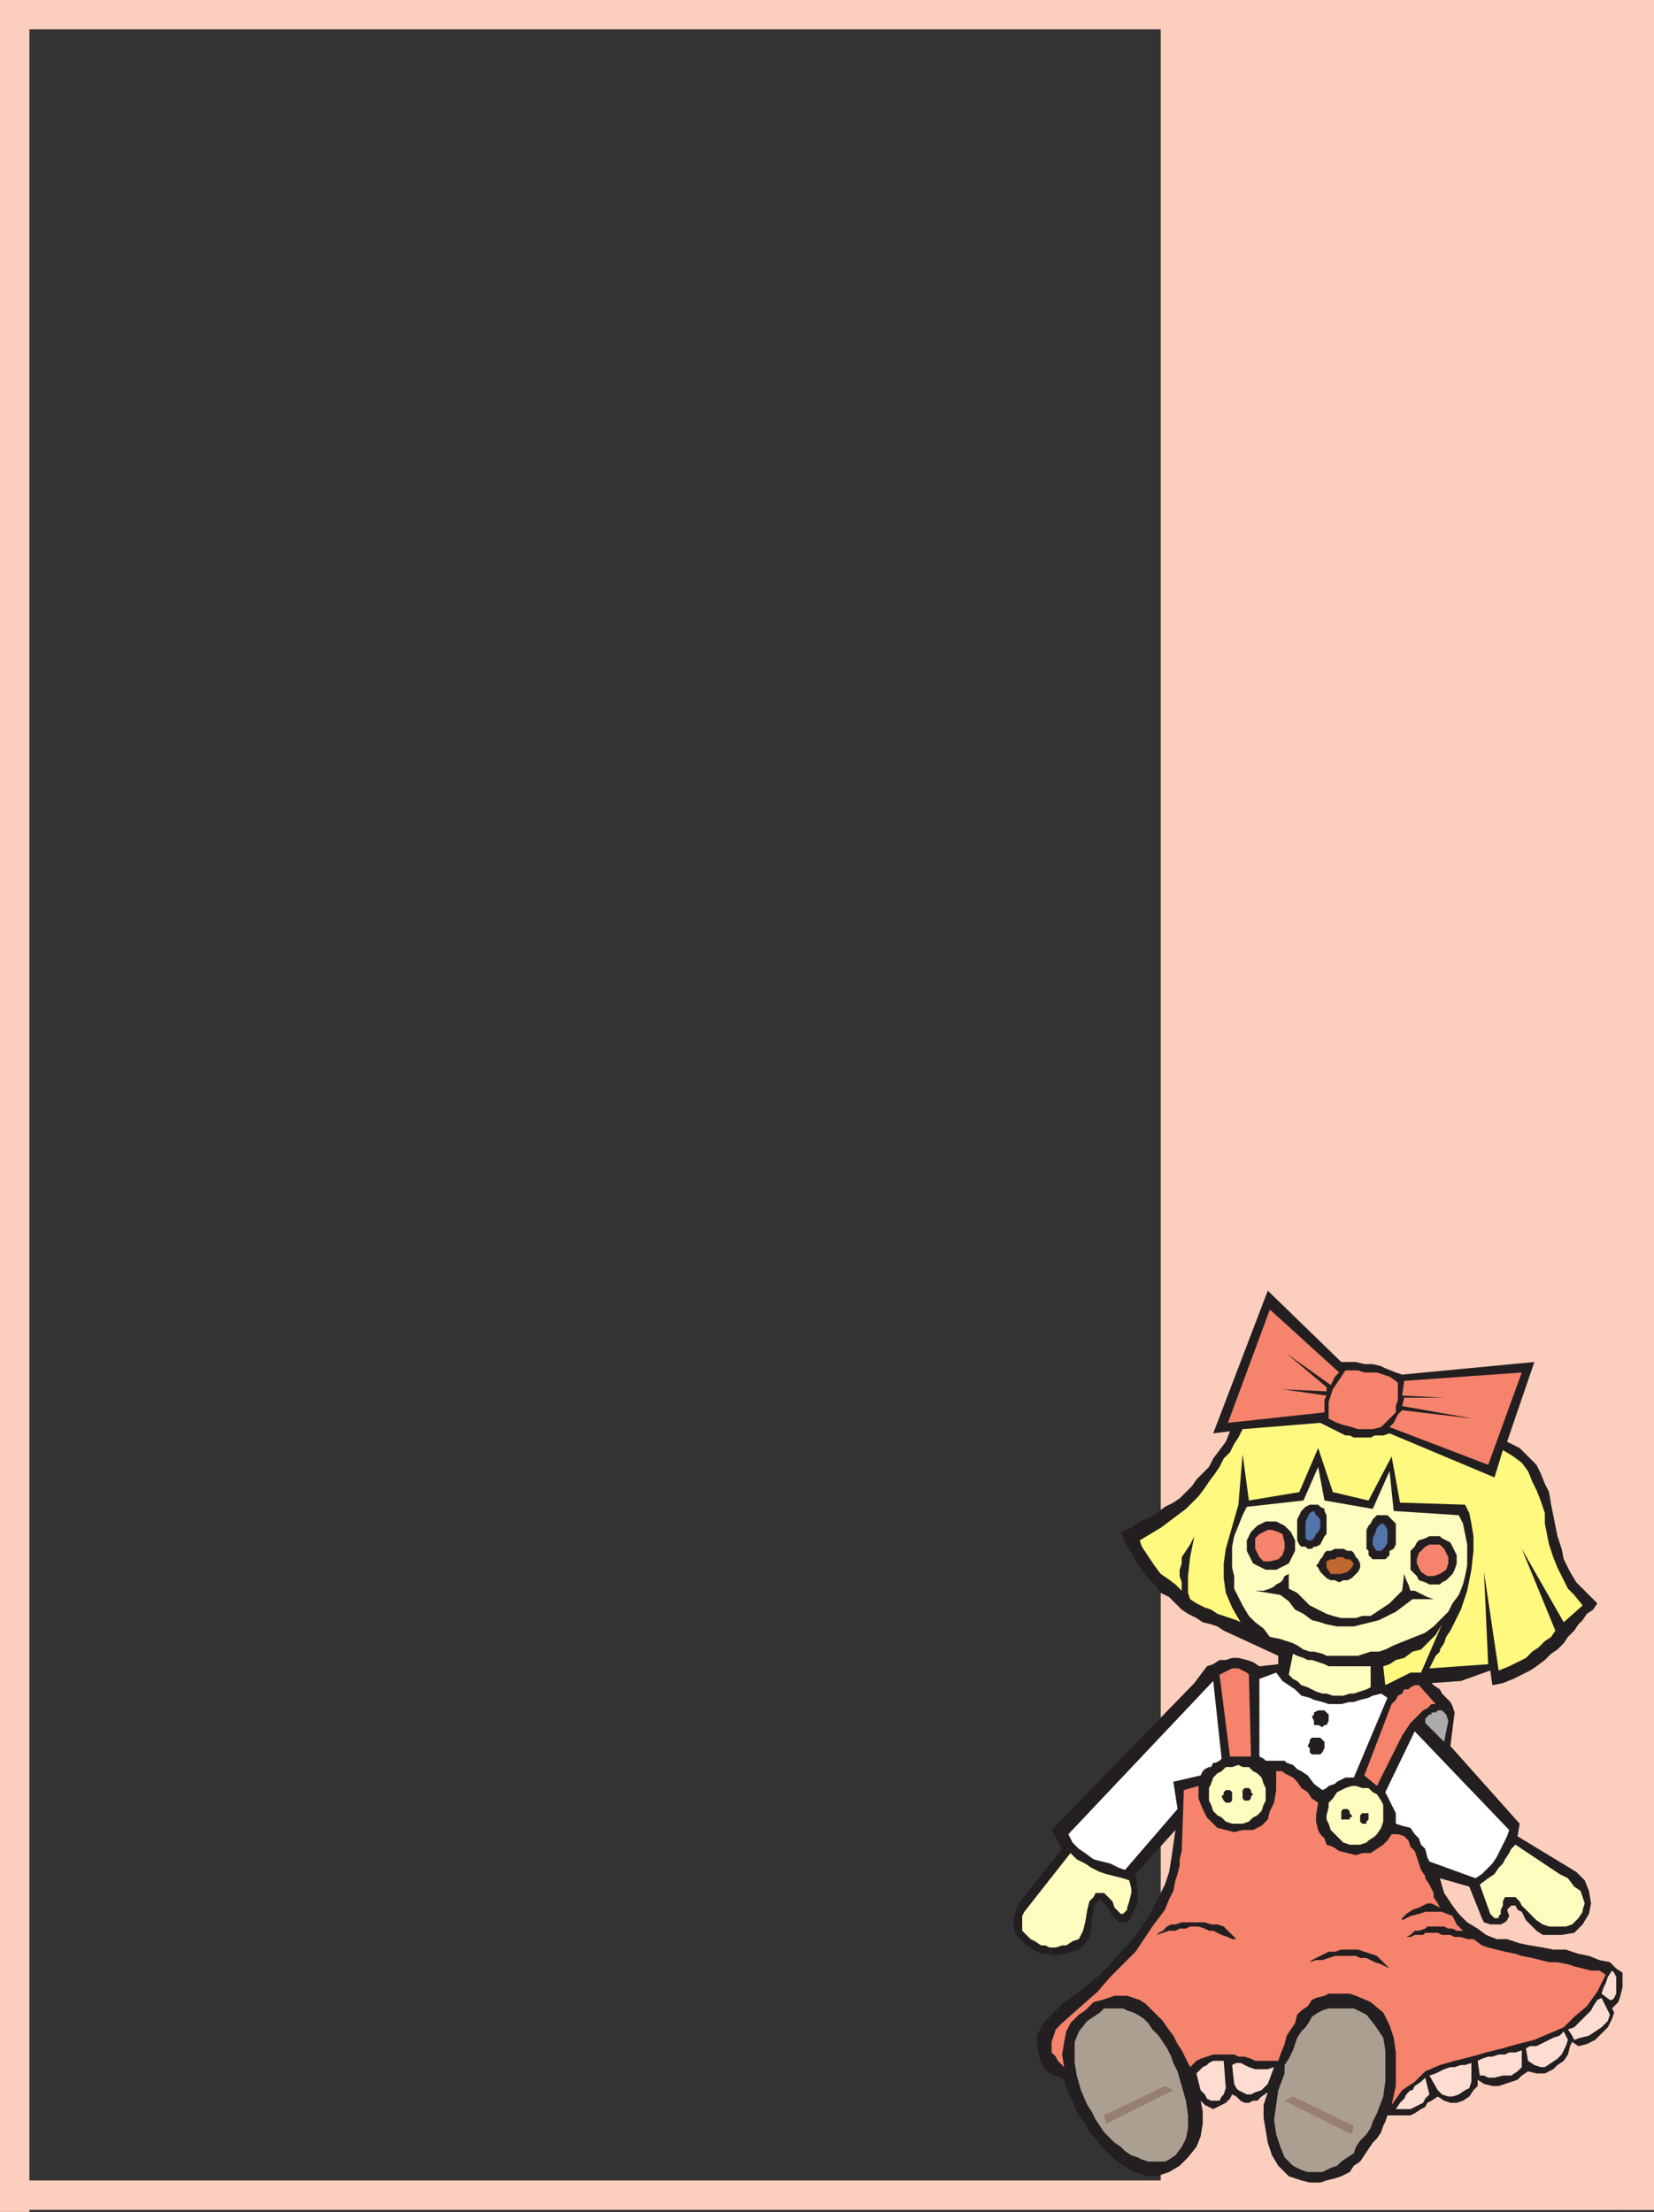 <svg xmlns="http://www.w3.org/2000/svg" width="591" height="790.5"><rect width="100%" height="100%" fill="#333333" stroke="none"/><path fill="#fccebe" fill-rule="evenodd" d="M591 779.25v10.5H0v-10.5h591"/><path fill="#fccebe" fill-rule="evenodd" d="M591 789.75h-11.25V0H591v789.75m-580.5.75H0V0h10.5v790.5"/><path fill="#fccebe" fill-rule="evenodd" d="M591 0v789.75H414.75V0H591"/><path fill="#fccebe" fill-rule="evenodd" d="M591 0v10.5H0V0h591"/><path fill="#231f20" fill-rule="evenodd" d="m453 461.25 26.25 25.5h5.25l3 .75h3l3 .75 1.5.75 3.75 1.5 2.25.75 47.25-4.5-9.75 28.5 4.5 2.25 6 6 1.5 3 1.5 3.75 1.5 3 .75 4.5L556.5 549l1.5 4.5.75 3.75 2.25 4.5 2.25 3.75 7.5 7.5-1.5 2.25-2.25 1.5-1.5 2.25-1.5 1.5-1.5 2.25-2.25 2.25-1.5 2.25-2.25 2.25-2.25 1.5-2.25 2.25-3 2.25-2.25 1.5-6 3-3.75 1.5-3.75.75-.75-5.25-10.5 3.75-10.5.75.75.75 2.25 1.5.75 1.5 3 3 .75 1.5.75 2.25-1.5 12L543 651.75l-.75 4.5 21 12.75 3 3 1.5 3.75.75 4.5-.75 3.75-2.25 3.75-3 3-4.5.75h-6.75L549 690l-3.75-3.75-1.5-3-1.5-.75-.75-1.5H540l-1.5 1.5.75 2.25-.75 1.5-.75.75-1.5.75h-3.75l-2.25-.75-.75-1.5-4.5-11.25-10.5-3 1.5 5.25 3 4.5 2.25 3 3 3 3.75 2.25 3 2.25 3.75 1.5h3.75l4.5 1.5 3.75.75 4.5.75 3.75.75h4.5l4.5 1.5 3.75.75 3.75 1.5 3.75.75 2.25 2.25 2.25 1.5v5.25l-.75 3-.75 2.25-2.25 2.25.75 1.5-.75 2.25-1.5 3-4.5 4.5-3 1.5-3 .75-2.25-1.5-.75 1.5-.75 3-1.5 2.25-2.25 1.5-1.5 1.5-3 1.5h-3l-3-.75-2.25 1.5-1.5 1.5-6.75 2.25h-2.25l-3-.75-2.25-1.5v2.25l-1.5 1.5-1.5 2.25-2.25 1.5-2.25.75h-2.25l-2.25-.75-2.25-1.5-2.25 1.5-1.5.75-.75 1.5-1.5.75-2.25 1.5-1.5.75h-8.25l-.75 2.25-.75 1.5-.75 2.25-1.5 2.25-1.5 1.5-4.5 6.75-2.25 1.5-1.5 2.25-3 1.5-2.25.75-3 .75-2.25.75H468l-3-.75-4.5-1.5-3.75-3.75-2.25-3.75-1.5-4.5-1.5-9v-4.5l1.5-4.5-2.25 1.5-1.5 1.5h-1.5l-1.5.75h-1.5l-1.5-.75-1.5-1.5-1.5-.75-.75 1.5-1.5 1.5-4.5 2.25-3-1.5-1.5-1.5.75 3.75v4.5l-.75 4.5-1.5 3.75-3 3.75-3 3-3.75 2.25-4.5 1.5h-3L408 777l-3-.75-6.75-4.5-4.5-4.5-2.25-3-2.25-2.25-1.5-3-2.25-3-1.5-3-1.5-3.75-1.5-3-.75-3-3-1.5L375 741l-2.25-2.25-1.5-3.75-.75-3.75v-3.75l2.25-4.5 7.5-7.5 4.5-3 3.75-3 4.5-3.75 3.75-3.75 3-3.75 3.75-3.75 3-3.75 3-4.5 2.25-3.75 4.5-9 1.5-4.5.75-4.5L420 654l-14.25 15.75.75 6v4.5l-3 6-1.5.75h-2.25l-2.25-2.25-1.5-3-3-3-1.5 1.5-.75 1.5v1.5l-.75 3v2.25l-.75 3.75-1.5 2.25-2.25 2.25-2.25.75-6 1.5-3-.75H372l-3-1.5-2.25-1.5-3.75-3.75-.75-3v-3l.75-3 1.5-3 15-18.75-3.75-6.75 51-52.5 4.5-6 2.25-.75 2.25-1.5H438l2.25-.75h2.25l3 .75 2.25.75 2.25 1.5 6.75-.75v-3l-19.5-9-2.25-1.5-2.25-.75-3-.75-2.25-1.5-3-1.5-2.25-1.5-4.5-4.5-3-1.5-2.25-3-2.25-2.25-4.5-6-1.5-3-2.25-3.75-1.5-3.75 3.75-1.5 3-2.25 3.75-1.5 2.25-1.5 3-2.25 3-1.5 2.25-1.5 4.5-4.5 1.5-2.25 4.5-4.5 1.5-3 4.5-6 1.5-3.75-6 .75 19.5-51"/><path fill="#f6836c" fill-rule="evenodd" d="m453.75 468 24.75 22.5-1.5 1.5-1.5 3-15.75-11.25 14.25 12v1.5l-15.75-.75 15.75 2.25-.75 1.5v4.5l-34.5 3.75 15-40.5"/><path fill="#f6836c" fill-rule="evenodd" d="M480.75 489.75h4.5l2.25.75h4.5l4.5 1.5 2.25 1.5.75.75v6l-.75 2.25v2.25L493.5 510l-3 .75h-5.25L483 510l-3-.75-2.25-.75-3-1.5v-6l1.5-4.5 4.5-6.75"/><path fill="#f6836c" fill-rule="evenodd" d="m501.75 493.5 42-3-12 33L496.5 510l1.5-1.5 1.5-3 1.5-1.5 25.5 3-25.5-4.5.75-3H516l-15-.75.75-5.25"/><path fill="#fffcbf" fill-rule="evenodd" d="m445.5 538.5 20.25-2.25 5.25-12 2.25 12 17.25 3 6-13.5L498 540l23.25 1.5 1.5 3 1.5 7.5v7.5l-.75 3.75-.75 3-1.5 3.75-2.25 3-1.5 3-5.25 5.25-3 2.25L498 588l-3 1.5-2.25.75h-3l-4.5 1.5H474l-1.5-.75-3-.75H468l-2.25-.75-2.25-1.5-1.5-.75-4.5-1.5-3.75-.75-2.25-3-3-2.25-2.25-2.25-2.25-3.75-3-6v-4.5l-.75-3v-7.5L441 549l3-7.5 1.5-3"/><path fill="#fff97f" fill-rule="evenodd" d="m444 510.75 27.75-2.25 9 4.5h1.5l1.5.75h6l1.5-.75h3l2.25-.75L534 528l3-9.75 3.75 2.25 3 2.25 2.25 3 1.5 3.75 1.5 3 1.5 3.75 1.5 4.5v3.75l1.5 7.5 1.5 4.5 1.5 3.75 3.75 7.5 2.25 2.25 3 3.75-6.75 6-15-26.25 12 29.25-1.5 2.25-2.25 1.5-2.25 2.25-2.25 1.5-2.25 2.25-6 3-3.75 1.5-5.25-35.25 1.5 33-21 1.5 2.25-4.5 1.5-1.5v-.75l1.5-2.25.75-2.25 1.5-2.25 3.75-7.5 2.25-6.75 1.5-7.5.75-6.75V549l-.75-4.5-.75-3.75-1.5-3-23.25-.75-3-16.5-8.25 15.75-12.75-3L471 517.5l-6.75 15.75-18 3-2.25-16.5-1.5 18-4.5 15.75-.75 5.25V564l.75 5.25 2.25 5.25 3 5.25-1.5-.75-6.75-2.25-2.25-1.5-2.25-.75-3-1.5-2.25-1.5-.75-2.25v-6l.75-6.75 1.5-7.5-1.5 3-3 4.5v2.25l-.75 2.25v2.25l.75 2.25v3l-2.25-2.25-3-2.25-2.25-1.5-2.25-3-4.5-6.75-.75-2.25 7.5-4.5 9-6.75 4.5-4.5 2.25-3 1.5-2.25 2.25-3 1.5-2.25 1.5-3 2.25-2.25 1.5-3 1.5-2.25 1.5-3"/><path fill="#231f20" fill-rule="evenodd" d="M478.5 553.5h1.5l1.5.75h1.5l.75.75.75 1.5.75.75.75 1.5v1.5l-.75 1.5L483 564l-1.5.75H480l-1.5.75-1.5-.75h-1.5L474 564l-2.25-2.25-.75-1.5-.75-.75.75-.75.75-1.5.75-.75.75-1.5.75-.75h1.5l1.5-.75h1.5"/><path fill="#c16730" fill-rule="evenodd" d="m482.25 557.25 1.5 1.5-.75 1.5-1.5 1.5-2.25.75h-3.75l-1.5-2.25V558l1.5-.75h1.5l.75-.75H480l.75.75h1.5"/><path fill="#231f20" fill-rule="evenodd" d="M469.5 537.75h1.5l.75.75 1.5.75v.75l.75 1.5v6.75l-.75.75-1.5 3-1.5.75h-.75l-.75.75h-1.5l-.75-.75H465l-.75-.75-.75-1.5V543l1.5-3 1.5-1.5 1.5-.75h1.5"/><path fill="#5275ac" fill-rule="evenodd" d="m471.75 546-.75 1.5-.75.75-.75 1.5-.75.75h-1.5l-.75-.75v-6l1.5-3 1.5-.75.75 1.5 1.5 1.5v3"/><path fill="#231f20" fill-rule="evenodd" d="M494.25 541.5h1.5l3 3v7.5l-.75 1.5-1.5.75v1.5l-1.5 1.5h-4.5l-1.5-1.5v-1.5l-.75-.75v-6.75l.75-1.5.75-.75.75-1.5 1.5-1.5h2.25"/><path fill="#5275ac" fill-rule="evenodd" d="M495.75 549.75v1.5l-.75 1.5-1.5 1.5H492l-.75-.75-.75-1.5v-2.25l.75-1.5.75-2.25 1.5-1.5h.75l.75.75.75 1.5v3"/><path fill="#231f20" fill-rule="evenodd" d="M460.5 562.5v5.25l3 1.5 4.5 4.5 6 3 2.25.75 3 .75h5.25l2.25-.75h3l6.75-4.5 4.5-4.5.75-6 .75 2.25.75 1.5.75 2.25h1.5l4.5 2.25 2.25.75h-7.5l-6 4.5-6 3-9 2.25h-6l-3.75-.75-2.25-.75-3-.75-3-2.25-3-1.5-2.25-3-3-2.25-9-1.5h3l2.25-.75 1.5-.75.75-.75 1.5-.75.75-.75.75-1.5 1.5-.75m-6.75-18.75H456l3 1.5 2.25 2.25 1.5 3v3.75l-2.25 4.5L456 561h-3.75l-4.5-2.25-2.25-4.5v-3.75l1.5-3 2.25-2.25 3-1.5h1.5m58.5 5.25h2.25l.75.75 3 1.5 2.25 4.5v3l-.75 2.25-.75 1.5-2.25 2.25-1.5.75-.75.75h-3.75l-1.5-.75-2.25-.75-.75-1.5L504 561v-6.75l1.5-1.5.75-1.5.75-.75 2.25-.75 1.5-.75h1.5"/><path fill="#f6836c" fill-rule="evenodd" d="m458.25 548.25.75 3v2.25l-.75 2.25-1.5 1.5-3 .75h-2.25l-1.5-1.5-1.5-3v-3.75l1.5-1.5 3-1.5h1.5l2.25.75 1.5.75M516 553.5l1.5 3v2.25l-.75 2.25-2.25 1.5-2.25.75H510l-2.25-1.5-1.5-3v-1.5L507 555l2.25-2.25 1.5-.75h3.75l1.5 1.5"/><path fill="#fffcbf" fill-rule="evenodd" d="m462 591 1.5.75 2.25.75 1.5.75h1.5l4.5 1.5 1.5.75h15v7.5l-1.5.75-4.5 1.5h-1.5L480 606h-3.75l-2.25-.75h-1.5l-2.25-.75-3-1.5-2.25-.75-1.5-1.5-1.5-.75-1.5-1.5 1.5-7.5"/><path fill="#fff97f" fill-rule="evenodd" d="m494.25 595.5 2.25-.75 2.25-1.5 3-.75 3-2.25 3-.75 5.25-5.25 2.25-3.75-7.5 17.25H504l-9 4.5-.75-6.75"/><path fill="#fff" fill-rule="evenodd" d="m450 600 6-2.25 2.25 3 4.5 3L465 606l3 .75 1.5.75 3 .75 2.25.75h4.5l3-.75h1.5l2.25-.75 3-.75 1.5-.75 3-.75 2.25 1.5-12 28.5h-3l-3 1.5-.75.75-2.25.75-.75.75-1.5.75-3-2.25-2.25-3L465 633l-1.5-.75-1.5-1.5-2.25-.75-.75-.75h-6.75l-.75-.75-1.5-.75V600m-16.5.75 3 27.75-.75.75-1.5.75h-.75l-.75 1.5H432l-1.5.75-.75.75-.75 1.5-9.75 2.25 1.5 9.75L402 668.25l-2.25-.75-3-1.5-6-1.5-3-2.25-2.25-1.5-2.25-2.25-1.5-3 51.75-54.75M495 640.5l10.5-21.75L539.25 654l-.75 2.25-3.75 7.5-1.5 2.25-3.75 3.75-2.25 1.5-16.5-6-.75-1.5-.75-3-1.5-1.5L507 657l-1.5-1.5-1.5-2.25-3-.75-2.25-.75V648l-3.75-7.5"/><path fill="#fffcbf" fill-rule="evenodd" d="m382.5 662.25 2.25 2.25 3 1.5 2.25 1.5 3 1.5 2.25.75 6 1.5 2.25.75.75 3v1.5l-.75 3-.75 2.25v.75l-1.5 1.5h-.75l-2.25-2.25-.75-2.25-3-3h-3l-.75 1.5-1.5 1.5-.75 3-.75 4.5-.75 3-1.5 3-2.25.75-2.25 1.5h-1.5l-2.25.75H375l-1.5-.75H372l-2.25-1.5-1.5-.75-3-3v-5.25l.75-1.5 16.5-21"/><path fill="#f6836c" fill-rule="evenodd" d="m435.75 598.5 4.5-2.25h2.25l3 1.5.75.75.75 29.25h-7.5l-3.75-29.25m71.25 3.75 6 6.75h-1.5l-1.5 1.5-1.5.75-4.5 4.5-3 4.5-9 18-4.5-3.75 9.75-25.5 1.5-1.5.75-1.5 1.5-.75.75-1.5h1.5l.75-.75 1.5-.75h1.5"/><path fill="#acaaaa" fill-rule="evenodd" d="M513.75 611.25h1.5l1.5 1.5.75 2.25-1.5 7.5-6.75-6.75v-1.5l1.5-1.5h.75V612h1.5l.75-.75"/><path fill="#fffcbf" fill-rule="evenodd" d="m442.5 630.75 1.5.75h2.25l1.5 1.5 1.5.75 1.5 1.5.75 2.25.75 1.5v4.5l-.75 1.5-.75 2.25-1.5 1.5-1.5.75-1.5 1.5-2.25.75h-3.75L438 651l-1.5-1.5-1.5-.75-1.5-1.5-.75-2.25-.75-1.5V639l.75-1.5.75-2.25 1.5-1.5 1.5-.75 1.5-1.5h2.25l2.25-.75"/><path fill="#231f20" fill-rule="evenodd" d="M438.75 639.75h.75l.75.75v3l-.75.75H438l-.75-.75-.75-1.5.75-.75v-.75l.75-.75h.75m6.75-.75h.75l.75.75v.75l.75.75-.75.75v.75l-.75.75h-1.5l-.75-.75v-3l.75-.75h.75"/><path fill="#fffcbf" fill-rule="evenodd" d="M486.75 639H489l1.5 1.5 1.5.75 1.5 2.25.75 1.5v6l-.75 2.25-1.5 2.25-.75.75-2.25 1.5-.75.75-2.25.75h-3.75l-2.25-.75-4.5-4.5-.75-2.25-.75-1.5v-1.5l.75-3v-1.5l1.5-1.5 1.5-2.25 3-1.5 2.25-.75h1.5l2.25.75"/><path fill="#231f20" fill-rule="evenodd" d="m481.5 646.5.75.75v.75l.75.75v.75h-.75v.75h-3v-3l.75-.75h1.5m6.75 1.5h.75v2.25l-.75.75v.75h-1.5L486 651v-2.25l.75-.75h1.5"/><path fill="#f6836c" fill-rule="evenodd" d="m423 639.75 5.25-1.5v4.5l1.5 3.75 1.5 3 3.75 3.75 6 1.5 3-.75h3.75l3-1.5 2.25-2.25.75-3 1.5-3 .75-4.5V633h2.25l.75.75 3 1.5 1.5 1.5L465 639l2.25 1.5 1.5 2.25 2.25 1.5-.75 4.5V651l.75 3 .75 1.5 1.5 1.5.75 2.25 2.25.75 2.25 1.5 6 1.5 2.25-.75h3l4.5-3 1.5-1.5 1.5-2.25h2.25l2.25.75 1.5 1.5.75 2.25 1.5 1.5 2.25 6.75 1.5 2.25v.75l1.5 2.25 1.5 3v1.5l1.5 2.25.75 1.5-3-1.5H510l-3 1.5-2.25.75-2.25 1.5-1.5 1.5v.75l3-1.5 3-.75 2.25-.75h6l3.75 1.5 1.5 3 2.25 2.25h-2.25l-1.5-.75h-1.5l-1.5-.75h-6l-.75.75-2.25.75h-1.5l-1.5 1.5-1.5.75-2.25.75 2.25-.75h1.5l1.5-.75h3l.75-.75h4.5l1.5.75h3l1.5.75H522l2.25.75h2.25l3 2.25 2.25.75 6 1.5 3.75.75 2.25.75 3.75.75 6 1.5h3l3.75.75 2.25.75 6 1.5h3l2.25 1.5-3 6L567 717l-4.5 3.75-3.75 3.75-10.5 4.5-6 1.5L537 732l-6 1.5-5.25 1.5-6 1.5-5.25 1.5-5.25 2.25-3.75 3.75-4.5 3-3.75 5.25 1.5-6.75v-12l-.75-5.25-1.5-4.5-2.25-4.5-4.5-3.75-5.25-2.25-2.25-.75h-7.5l-1.5.75-3 .75-1.5.75-1.5 2.25-2.25 1.5-1.5 1.5-.75 3-3 4.5-.75 3-1.5 3.75-.75 2.25h-8.25l-1.5-.75-2.25-.75h-2.25l-1.5-.75h-7.5l-4.5 1.5-1.5.75-2.25 2.25-3-6-1.5-2.25-1.5-3-2.25-3-1.5-2.25-6-6-2.25-1.5-4.5-1.5h-4.5l-4.5 1.5-3 .75-3 3-2.25 1.5-3 3-1.5 3-.75 3.75-.75 4.5.75 4.5-2.25-2.25-.75-1.5-1.5-1.5v-3.75l1.5-4.5 2.25-2.25 6.75-6 6-5.25 4.5-5.25 9-9 6-9 4.5-6 1.5-3.75 1.5-3L420 672l.75-2.25.75-3v-2.25l.75-3 .75-21.75"/><path fill="#231f20" fill-rule="evenodd" d="M441.75 693h-1.5l-1.5-.75-2.25-.75-3-1.5H432l-1.5-.75-2.25-.75h-3l-1.5.75h-2.25l-1.5.75h-2.25l-4.5 1.5.75-.75 1.5-.75 1.5-1.5 1.5-.75h1.5l2.25-.75h8.25l2.25.75H435l2.25.75 4.5 4.5m54.75 10.5-3-1.5-2.25-.75-3-1.5H486l-1.5-.75H477l-4.5 1.5h-2.25l-2.25.75.75-.75 6-3H477l2.25-.75h6L492 699l4.5 4.5m-24-92.25h.75l1.5 1.5V615l-.75 1.5h-.75l-.75.75-1.5-.75h-1.5V615l-.75-1.5.75-.75V612l1.5-.75h1.5m-2.25 9.75h1.5l1.5 1.5v2.25l-.75 1.5-.75.75h-3l-.75-.75v-1.5l-.75-.75.75-1.5v-.75l.75-.75h1.5"/><path fill="#fffcbf" fill-rule="evenodd" d="m528.75 673.5 3-2.25 2.25-1.5 1.5-2.25 1.5-1.5.75-1.5 1.5-2.25.75-1.5 1.5-1.5 15.75 10.5 3 1.5 2.25 3 2.25 1.5 1.5 4.5-.75 2.25v.75l-1.5 2.25-2.25 2.25-2.25.75h-6l-2.25-.75-2.25-1.5-5.25-5.25-.75-1.5-1.5-1.5h-3.75l-.75 1.5v1.5l-.75 1.5v1.5l-.75.75v.75H534l-1.5-1.5-3.75-10.5"/><path fill="#fdddd2" fill-rule="evenodd" d="m427.5 741 2.25-2.25 1.5-.75.75-.75 1.5-.75h3.75l.75 9.75-.75 2.25-.75.75-.75 1.5h-3l-1.5-.75-.75-1.5-1.5-1.5-1.5-6m12.75-3 1.5-.75h1.5l3 1.5 2.25.75h4.5l2.25-.75-2.25 6-2.25 2.25-2.25.75-1.5.75h-1.5l-3-1.5-.75-.75-.75-1.5-.75-6.75m70.5 3.75L513 741l3-1.5 2.25-.75h1.5L522 738h1.5l2.25-.75V744l-.75 2.25-1.5.75-2.25 1.5-2.25.75h-1.5l-2.25-.75-1.5-1.5-3-5.25M528 736.5l1.5-.75 2.25-.75h1.5l2.25-.75h2.25l1.5-.75h2.25l2.25-.75v6l-1.5 1.5-2.25 1.5h-3l-3 .75h-2.25l-1.5-.75h-1.5l-.75-5.25m17.25-4.5 1.5-.75H549l6-3 2.25-.75 1.5-1.5 1.5 3-.75 2.25-1.5 3-1.5 1.5-4.5 3h-1.5l-2.25-.75-2.25-1.5-.75-4.5m15-6.75 2.25-.75 6-6 .75-1.5 1.5-2.25 1.5-.75 3 6-.75 2.25-2.25 2.25-4.5 3-3 .75-2.25.75-.75-1.5-1.5-2.25m12-12.75.75-2.25.75-1.5.75-2.25 1.5-2.25.75.75.75 1.5v6l-.75 1.5-.75.75h-.75l-3-2.25m-63 30 1.5 6-1.5 1.5-.75 1.5-4.5 2.25h-5.25l1.5-2.25 1.5-1.5.75-1.5 1.5-1.5h.75l.75-1.5 2.25-1.5 1.5-1.5"/><path fill="#ab9f92" fill-rule="evenodd" d="m393 719.25 1.5-1.5h6.75l1.5.75 2.25.75 1.5.75 2.25 1.5 1.5 1.5 1.5 2.25 2.25 2.25 3 4.5 1.5 3 .75 2.25 1.5 3 3 10.5.75 5.25v4.5l-.75 3.75-1.5 3-2.25 3-2.25 1.5-1.5.75h-6l-2.25-.75-1.5-.75-2.25-.75-2.25-1.5-1.5-1.5-2.25-1.5-3.75-3.75-3-4.5-1.5-3-1.5-2.25-2.25-5.25-1.5-5.25-.75-4.5v-7.5l1.5-3.75 3-3.75 4.5-3m90.75-1.5h-9l-2.25.75-1.5.75-2.25 1.5-.75 1.5-1.5 2.25-1.5 1.5-1.5 2.25-1.5 4.5-1.5 3L459 738v3l-2.25 6-1.5 10.5.75 5.25 1.5 4.5L459 771l3 3 3 1.5 2.25.75h5.25l3-1.5 2.25-.75 1.5-1.5 4.5-3 .75-2.25L486 765l2.25-2.25 1.5-2.25.75-2.25 1.5-3 2.25-6L495 744v-11.25l-.75-4.5-3-4.5-3-3.75-4.5-2.25"/><path fill="#967e71" fill-rule="evenodd" d="m394.5 756 21.75-10.5 3 1.5-24 12-.75-3m89.25 3.75L462 749.25l-3 1.5 24 12 .75-3"/></svg>
